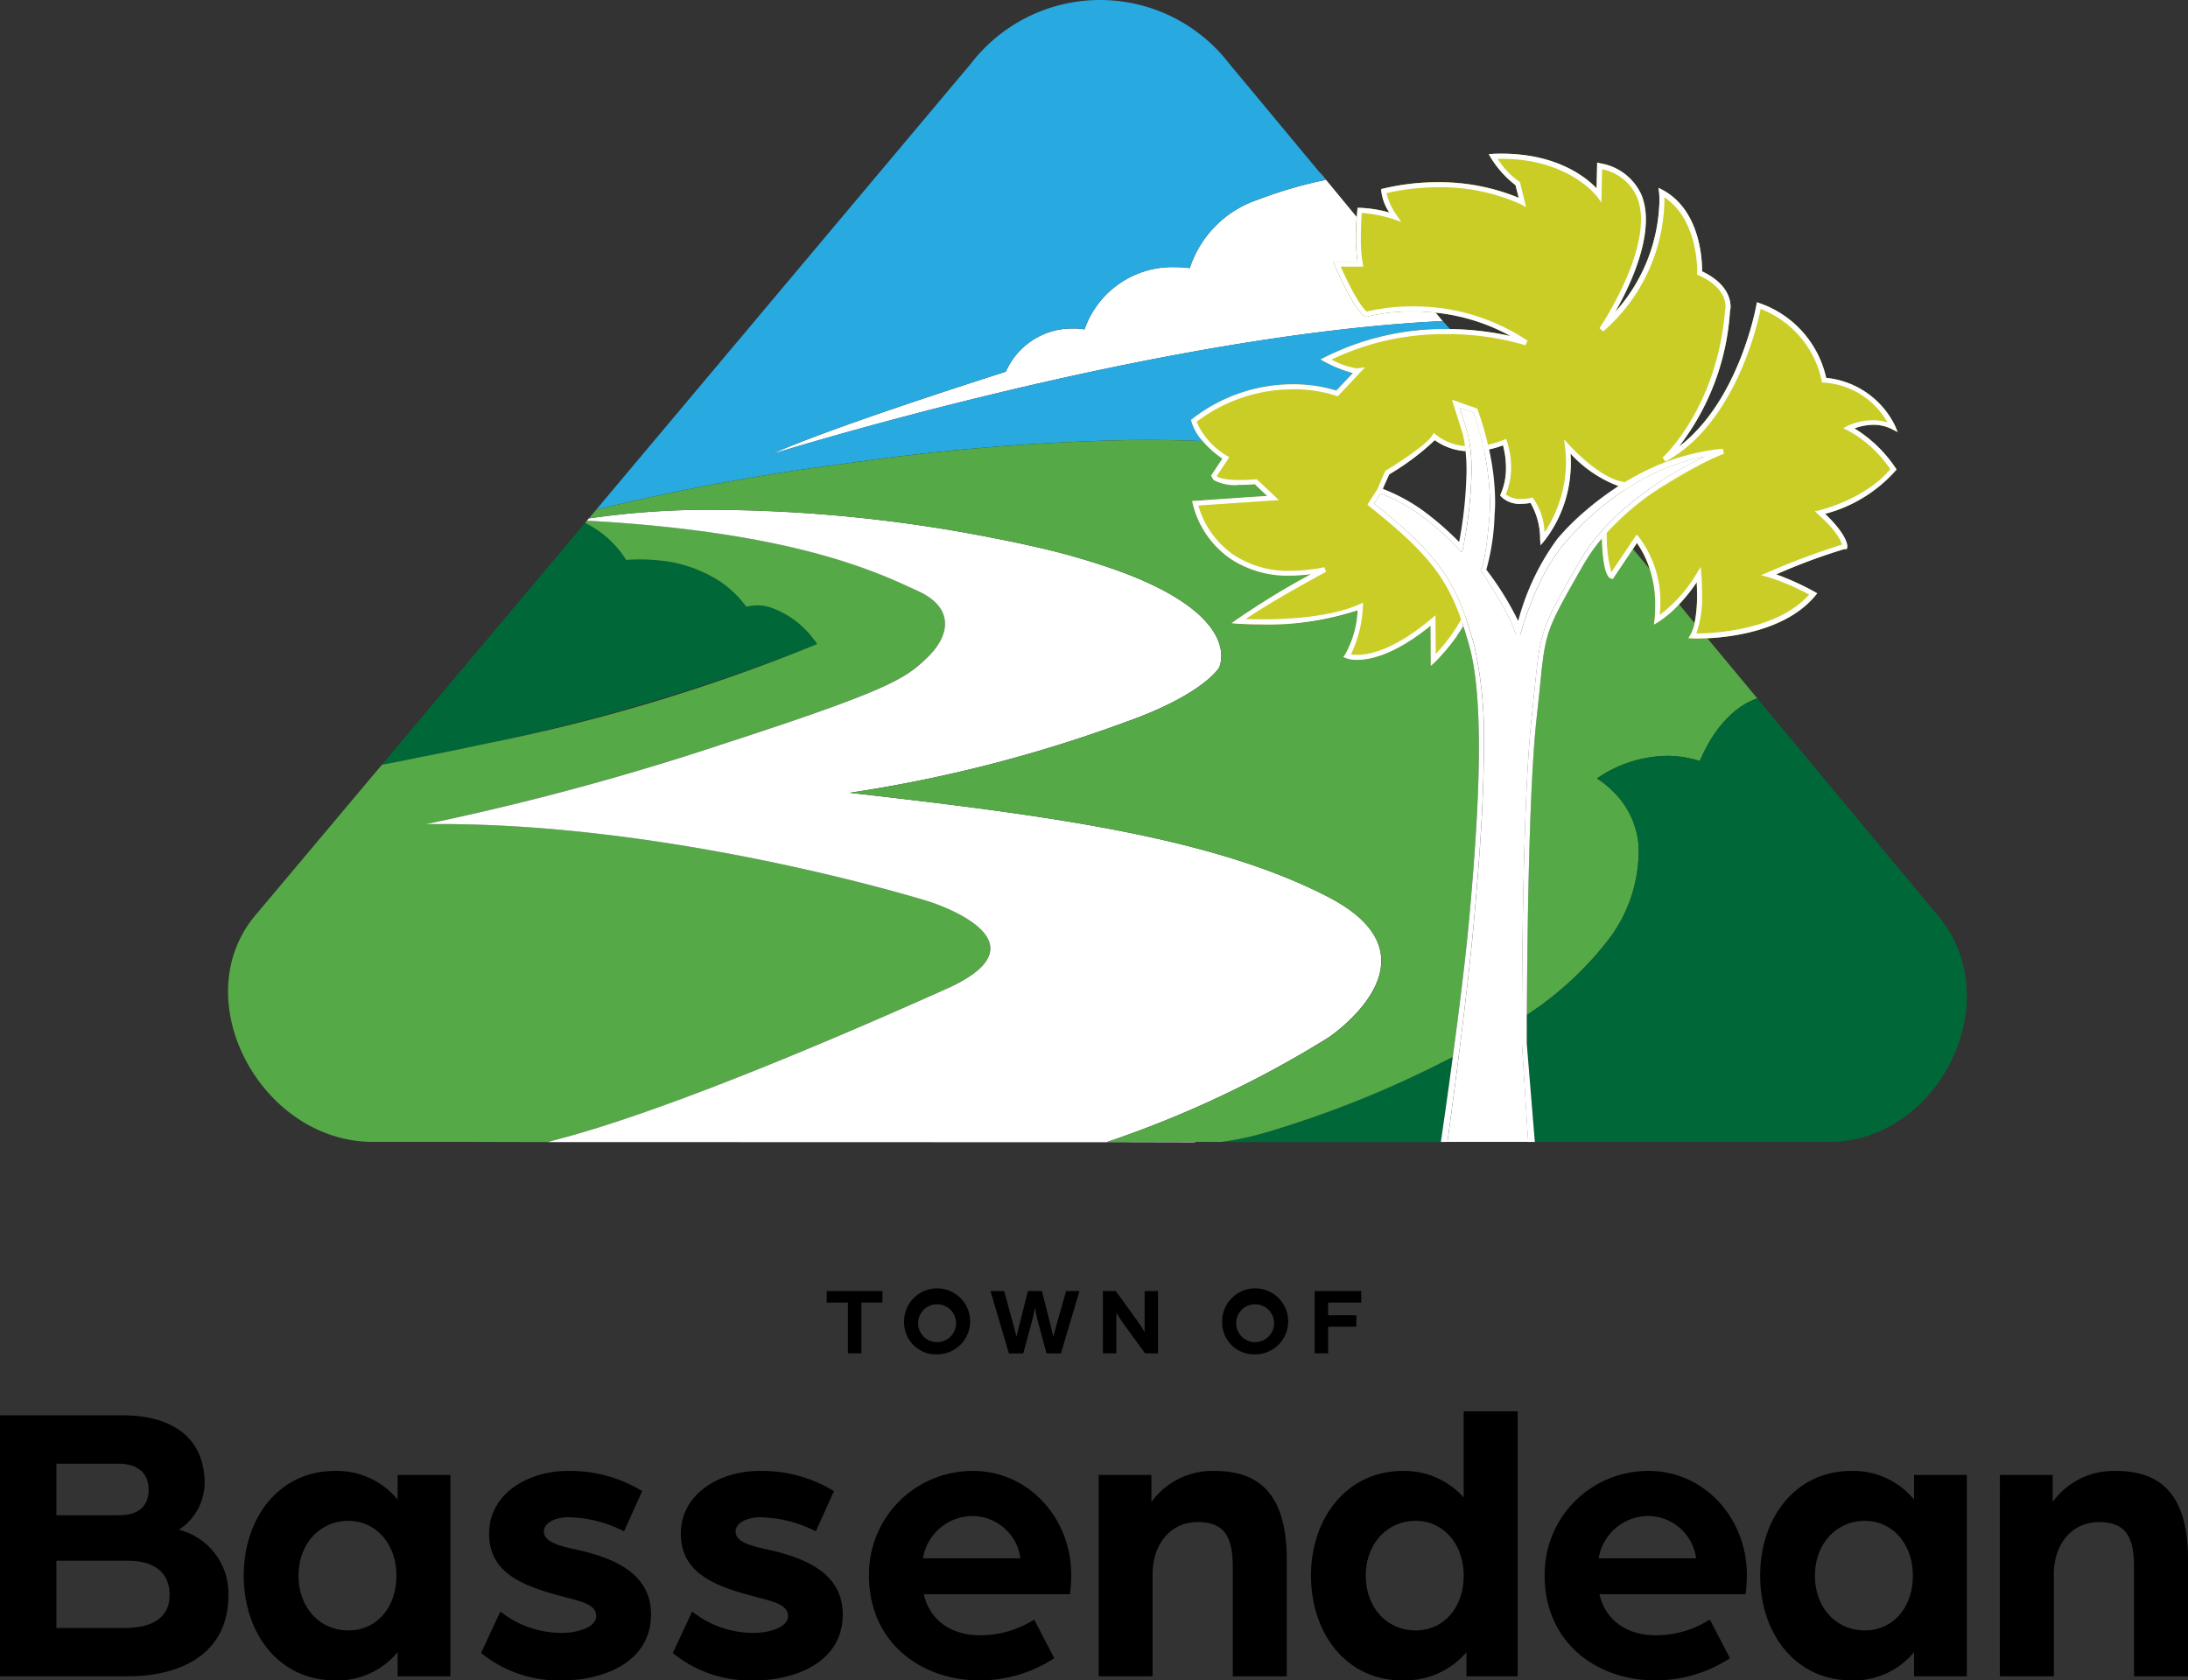 <svg xmlns="http://www.w3.org/2000/svg" width="212" height="162.85" viewBox="0 0 212 162.85">
  <rect x="0" y="0" width="212" height="162.85" fill="#333333" stroke="none"/>
  <g id="Group_1810" data-name="Group 1810" transform="translate(262 270.304)">
    <path id="Path_965" data-name="Path 965" d="M103.81,70.432A100.757,100.757,0,0,1,85.756,77.7a28.371,28.371,0,0,1-4.187.875h-.929c-.009,0-.015,0-.02.019h22.227c.047-.307.566-3.837,1.153-8.225-.118.039-.189.061-.189.061" transform="translate(-225.237 -238.215)" fill="#006838"/>
    <path id="Path_966" data-name="Path 966" d="M104.512,11.531l.536.649a41.709,41.709,0,0,0-6.58,1.919,10.407,10.407,0,0,0-6.6,6.634,8.6,8.6,0,0,0-1.353-.093,9.006,9.006,0,0,0-8.845,6.034,5.983,5.983,0,0,0-1.109-.09,7,7,0,0,0-6.513,4.186s-16.812,5.316-22.718,8c0,0,36.827-11.532,64.954-12.9h.1l-.683-.826a20.389,20.389,0,0,0-2.215-.121,18,18,0,0,0-4.439.505l-.093.02-.092-.038c-1.077-.6-2.759-4.514-2.941-4.969l-.144-.331h2.357a16.011,16.011,0,0,1-.163-2.321c0-.792.041-1.52.073-2.018l-3.51-4.252Z" transform="translate(-238.591 -265.05)" fill="#fff"/>
    <path id="Path_967" data-name="Path 967" d="M44.929,35,25.42,58.234c.906-.159,1.955-.365,3.2-.629.157-.032.322-.067.485-.1s.339-.068.514-.1c1.65-.331,3.611-.737,5.99-1.232a197.452,197.452,0,0,0,31.981-9.631s-.154-.232-.443-.579a8.684,8.684,0,0,0-4.308-3.03A4.576,4.576,0,0,0,61.79,42.8c-.086,0-.175,0-.262.01s-.178.013-.265.025a4.715,4.715,0,0,0-.543.1,10.073,10.073,0,0,0-.989-1.162l-.157-.159a10.368,10.368,0,0,0-1.313-1.075,13.014,13.014,0,0,0-6.175-2.11c-.593-.057-1.146-.08-1.651-.08-.064,0-.127,0-.185,0-.374,0-.712.017-1.012.036-.051,0-.106.009-.159.013a9.818,9.818,0,0,0-3.982-3.6Z" transform="translate(-250.408 -254.432)" fill="#006838"/>
    <path id="Path_968" data-name="Path 968" d="M88.988,75.685c-.572-2.49-5.978-4.148-5.978-4.148s-23.967-7.482-47.276-7.482c-.467,0-.926,0-1.393.009A257.548,257.548,0,0,0,62.795,56.4c16.629-5.39,18.022-6.45,20.142-8.5,2.267-2.194,2.577-4.863-.951-6.452-3.473-1.571-11.441-5.665-32.02-6.8l-.2.22a9.807,9.807,0,0,1,3.982,3.6c.052-.006.108-.01.159-.013q.45-.031,1.012-.038c.058,0,.121,0,.185,0,.505,0,1.059.022,1.651.08a13,13,0,0,1,6.175,2.11,10.368,10.368,0,0,1,1.313,1.075c.052.054.106.106.157.157a10.215,10.215,0,0,1,.989,1.163,4.715,4.715,0,0,1,.543-.1,2.327,2.327,0,0,1,.265-.025c.087-.007.176-.01.262-.01A4.576,4.576,0,0,1,67.511,43a8.684,8.684,0,0,1,4.308,3.03c.288.347.443.579.443.579a174.215,174.215,0,0,1-31.981,9.63c-2.385.511-4.343.922-5.994,1.239l-.51.1c-.169.032-.328.068-.485.1-1.246.264-2.3.469-3.2.629l-.007,0L17.8,72.927a11.129,11.129,0,0,0-1.7,2.758c-3.512,8.17,3.441,19.178,13.114,19.178h9.646l6.318.017h.989c1.358-.469,10.07-2.068,38.629-14.863,3.534-1.589,4.482-3.068,4.189-4.333" transform="translate(-255.078 -254.501)" fill="#55a947"/>
    <path id="Path_969" data-name="Path 969" d="M76.006,6.14,39.673,49.4a218.123,218.123,0,0,1,23.083-4.332c.668-.095,1.328-.183,1.977-.271a222.115,222.115,0,0,1,26.073-2.14c.759-.015,1.5-.017,2.226-.017h.386q2.5,0,4.757.1c.093,0,.179,0,.266.009a4.734,4.734,0,0,1-1.092-1.918l-.035-.144.128-.092a15.846,15.846,0,0,1,9.713-3.347,14.279,14.279,0,0,1,4.231.6c.167-.165,1.171-1.223,1.612-1.7a12.576,12.576,0,0,1-2.743-1.1l-.4-.218.4-.2a25.706,25.706,0,0,1,11.772-2.745h.37l-.683-.766h-.109c-28.127,1.37-64.955,12.9-64.955,12.9,5.907-2.686,22.719-8,22.719-8a7,7,0,0,1,6.511-4.186,5.991,5.991,0,0,1,1.111.09,9.005,9.005,0,0,1,8.845-6.034,8.436,8.436,0,0,1,1.351.095,10.407,10.407,0,0,1,6.6-6.635,41.586,41.586,0,0,1,6.58-1.918l-.534-.651L100.988,6.14a15.778,15.778,0,0,0-24.982,0" transform="translate(-243.909 -270.304)" fill="#28aae1"/>
    <path id="Path_970" data-name="Path 970" d="M119.088,45.5c-.389.015-.712.02-.946.02-.265,0-.427-.006-.469-.007l-.408-.019.205-.345a3.945,3.945,0,0,0,.395-1.095l-1.507-1.836a10.547,10.547,0,0,1-2.031,1.722l-.406.239.058-.475a12.887,12.887,0,0,0,.071-1.443,11.3,11.3,0,0,0-.529-3.454l-1.635-1.958c-.684,1.025-1.947,2.908-1.947,2.908l-.167-.038c-.67-.194-.85-2.293-.9-3.877a17.619,17.619,0,0,0-1.84,2.634l-.275.475c-3.362,5.923-3.362,5.923-3.931,11.734l-.31,2.868c-.537,5.077-.759,14.435-.85,21.584-.038,2.742-.051,5.157-.063,6.884a32.388,32.388,0,0,0,7.581-6.884,14.27,14.27,0,0,0,3.257-9.449,8.2,8.2,0,0,0-2.469-5.319,8.495,8.495,0,0,0-1.533-1.241l.01-.009a.187.187,0,0,1-.045-.029,12.287,12.287,0,0,1,6.781-2.184,10.181,10.181,0,0,1,3.177.5c1.789-4.185,4.218-5.629,5.572-6.067l.049.057h0Z" transform="translate(-215.667 -253.958)" fill="#55a947"/>
    <path id="Path_971" data-name="Path 971" d="M143.181,70.287a11.637,11.637,0,0,0-1.717-2.721L123.985,46.55l-.047-.057c-1.354.438-3.784,1.883-5.574,6.067a10.168,10.168,0,0,0-3.177-.5,12.281,12.281,0,0,0-6.781,2.184.437.437,0,0,0,.044.029,8.706,8.706,0,0,1,1.524,1.249,8.2,8.2,0,0,1,2.469,5.319,14.278,14.278,0,0,1-3.257,9.449,32.391,32.391,0,0,1-7.581,6.884c0,1.692,0,2.729,0,2.769l.785,9.525h28.478c9.559,0,16.007-11.009,12.313-19.178" transform="translate(-215.668 -249.103)" fill="#006838"/>
    <path id="Path_972" data-name="Path 972" d="M94.333,95.21c.013,0,.025-.017.033-.017a103.047,103.047,0,0,0,21.4-10.1s6.6-4.369,4.847-9.083c-.559-1.508-1.977-3.049-4.736-4.5C104.516,65.579,88.12,63.5,69.408,61.358a135.006,135.006,0,0,0,26.623-6.817c7.643-2.686,9.16-5.3,9.16-5.3s2.5-4.789-9.333-9.241a68.355,68.355,0,0,0-9.011-2.6q-1.533-.347-3.241-.676a142.446,142.446,0,0,0-27.089-2.788,79.923,79.923,0,0,0-12.386.833l-.365.438.2-.22c20.579,1.133,28.548,5.229,32.02,6.8,3.528,1.589,3.218,4.257.951,6.452-2.121,2.047-3.513,3.107-20.142,8.5a257.919,257.919,0,0,1-28.456,7.659c.467-.006.927-.009,1.395-.009,23.309,0,47.276,7.482,47.276,7.482s5.406,1.657,5.978,4.148c.291,1.265-.655,2.745-4.189,4.333C50.239,93.141,41.528,94.741,40.169,95.21l62.645.019.115-.036h-1.444Z" transform="translate(-249.078 -254.83)" fill="#fff"/>
    <path id="Path_973" data-name="Path 973" d="M82.261,31.1c-.2.312-1.114,1.683-1.114,1.683l.055.016.2.367a4.35,4.35,0,0,0,2.49.483c.453,0,.958-.019,1.517-.064.108.109.766.732,1.2,1.134-.7.039-4.377.291-6.217.419-.106-.007-.214-.01-.325-.017l.009.041c-.457.029-.741.049-.741.049l.058.275a9.072,9.072,0,0,0,3.762,5.392,9.533,9.533,0,0,0,4.426,1.487V29.272l-6.686.684A10.373,10.373,0,0,0,82.261,31.1" transform="translate(-225.822 -256.956)" fill="#ec008c"/>
    <path id="Path_974" data-name="Path 974" d="M81.961,42.388l.661.055c.1.006.951.061,2.212.061.464,0,1-.012,1.554-.032V39.5a45.442,45.442,0,0,0-3.9,2.5Z" transform="translate(-224.625 -252.292)" fill="#ec008c"/>
    <path id="Path_975" data-name="Path 975" d="M124.533,49.387c-.2-.737-.4-1.42-.609-2.06a18.666,18.666,0,0,1-2.736,3.47l-.422.384s-.017-3.145-.017-3.893c-3.442,2.8-5.827,3.308-7.1,3.308a2.834,2.834,0,0,1-1.085-.166l-.272-.111.182-.256a9.587,9.587,0,0,0,1.206-4.273,24.616,24.616,0,0,1-7.782,1.344c-.558.019-1.089.031-1.554.031-1.262,0-2.114-.055-2.213-.06l-.66-.057.529-.383a45.444,45.444,0,0,1,3.9-2.5c1.214-.716,2.413-1.392,3.267-1.864a16,16,0,0,1-2.033.135c-.427,0-.831-.036-1.235-.076a9.516,9.516,0,0,1-4.426-1.487,9.068,9.068,0,0,1-3.762-5.392l-.058-.274s.284-.022.741-.051l-.009-.039c.111.007.218.01.325.017,1.84-.13,5.512-.381,6.217-.419-.438-.4-1.1-1.025-1.206-1.134-.558.045-1.063.064-1.517.064a4.345,4.345,0,0,1-2.488-.483l-.2-.367-.055-.017s.913-1.372,1.114-1.682a10.487,10.487,0,0,1-1.363-1.143c-.192-.189-.393-.383-.543-.559-.087,0-.175-.007-.266-.009-1.506-.061-3.088-.093-4.757-.095l-.386,0c-.725,0-1.469,0-2.226.017a222.166,222.166,0,0,0-26.073,2.142c-.651.086-1.309.175-1.979.269A218.522,218.522,0,0,0,39.9,36.047l-.322.379-.389.462a80.172,80.172,0,0,1,12.386-.831,142.52,142.52,0,0,1,27.087,2.787q1.71.332,3.243.676a68.874,68.874,0,0,1,9.011,2.6c11.831,4.454,9.333,9.241,9.333,9.241s-1.519,2.614-9.16,5.3a135.009,135.009,0,0,1-26.624,6.816c18.713,2.139,35.109,4.222,46.476,10.16,2.758,1.449,4.176,2.988,4.736,4.5,1.749,4.715-4.847,9.084-4.847,9.084A103.072,103.072,0,0,1,89.42,97.312c-.009,0-.019.019-.032.019l7.152-.019h3.922a28.559,28.559,0,0,0,4.187-.875,100.757,100.757,0,0,0,18.054-7.27s.071-.022.189-.061c.473-3.529.993-7.6,1.348-10.972.106-.99.2-1.92.275-2.758.6-6.906,1.7-19.757.016-25.99" transform="translate(-244.131 -256.95)" fill="#55a947"/>
    <path id="Path_976" data-name="Path 976" d="M143.538,36.858a5.233,5.233,0,0,1,1.835-.355,3.881,3.881,0,0,1,1.766.409l.588.294-.258-.606a8.327,8.327,0,0,0-6.673-4.64,9.927,9.927,0,0,0-6.447-7.238l-.259-.092-.055.274c-.015.111-1.661,9.3-7.513,13.727a23.922,23.922,0,0,0,4.955-13.142,1.846,1.846,0,0,0,.055-.438c0-.75-.349-2.267-2.759-3.419v-.109c0-1.169-.24-5.83-3.8-7.766l-.419-.22.057.456c0,.022.035.294.035.75a16.655,16.655,0,0,1-4.3,10.837c1.225-2.137,2.978-5.792,2.978-8.953a6.421,6.421,0,0,0-.383-2.3,5.3,5.3,0,0,0-4.039-3.161l-.294-.073s-.036,1.753-.055,2.5c-.99-1.047-3.818-3.363-9.212-3.363-.274,0-.552,0-.837.016l-.4.019.2.347a9.927,9.927,0,0,0,2.4,2.669c.016.109.182.748.307,1.223a20.181,20.181,0,0,0-7.861-1.516,22.772,22.772,0,0,0-5.278.623l-.181.036v.2a4.7,4.7,0,0,0,.783,2.082,12.176,12.176,0,0,0-2.849-.457h-.239l-.017.22c0,.032-.023.282-.054.668-.031.5-.073,1.227-.073,2.018A16.046,16.046,0,0,0,95.4,20.7H93.046l.144.329c.181.456,1.862,4.367,2.94,4.969l.093.038.092-.02a18.057,18.057,0,0,1,4.441-.5,20.737,20.737,0,0,1,2.213.119,19.106,19.106,0,0,1,7.255,2.27,28.76,28.76,0,0,0-5.878-.677l-.37,0A25.725,25.725,0,0,0,92.2,29.969l-.4.2.4.217a12.556,12.556,0,0,0,2.742,1.1c-.441.476-1.444,1.535-1.61,1.7a14.218,14.218,0,0,0-4.231-.606,15.853,15.853,0,0,0-9.714,3.347l-.127.092.035.144a4.7,4.7,0,0,0,1.091,1.918,10.036,10.036,0,0,0,1.907,1.7c-.2.31-1.114,1.682-1.114,1.682l.055.017.2.367a4.345,4.345,0,0,0,2.488.483c.454,0,.96-.019,1.517-.064.108.109.767.731,1.206,1.134-.7.038-4.377.29-6.217.419-.115.009-.223.013-.316.022l-.741.051.057.275a9.084,9.084,0,0,0,3.764,5.39,10.008,10.008,0,0,0,5.661,1.562,16.019,16.019,0,0,0,2.033-.135,75.394,75.394,0,0,0-7.165,4.367l-.529.384.66.055c.1,0,.951.06,2.213.06A27.453,27.453,0,0,0,95.4,54.478,9.611,9.611,0,0,1,94.2,58.751l-.183.256.274.111a2.826,2.826,0,0,0,1.085.166c1.275,0,3.66-.51,7.1-3.308,0,.747.017,3.893.017,3.893l.422-.384A20.479,20.479,0,0,0,105,57.015a4.137,4.137,0,0,1,.4-1.07c.143-.259.315-.494.476-.737-1.535-4.388-3.6-6.84-8.882-11.077.147-.22.492-.769.623-.987l.058.023a1.165,1.165,0,0,1,.2-.441c-.012-.017-.025-.032-.029-.041.092-.217.568-1.278.623-1.386a24.252,24.252,0,0,0,4.407-3.308,5.72,5.72,0,0,0,2.976,1.063l0,.047c.031,0,.052-.017.084-.017a.9.9,0,0,1,.09.019.445.445,0,0,1,.092-.019,1.036,1.036,0,0,1,.2.041,11.153,11.153,0,0,0-.281-1.864s-.5-1.59-.751-2.411c.492.181,1.187.419,1.334.473a33.147,33.147,0,0,1,1.019,3.738,1.28,1.28,0,0,1,.186-.038h0a1.152,1.152,0,0,1,.3-.061h.013l-.013-.076a10.334,10.334,0,0,0,1.357-.4,8.327,8.327,0,0,1,.29,2.194,6.12,6.12,0,0,1-.51,2.522l-.052.144.092.111a2.559,2.559,0,0,0,1.948.695,4.915,4.915,0,0,0,.9-.09,7.05,7.05,0,0,1,.932,3.525l.035.584.386-.456a12.147,12.147,0,0,0,2.5-6.449c.035-.367.054-.743.054-1.137,0-.272-.019-.565-.038-.856a11.974,11.974,0,0,0,4.665,3.162c-.08.052-.147.1-.226.157a1.174,1.174,0,0,1,.745.3,21.37,21.37,0,0,1,7.867-3.33,32.156,32.156,0,0,0-10.093,7.4c0,.066-.015.131-.02.2a1.076,1.076,0,0,1-.022.482l-.02.086c.05-.061.084-.132.135-.192.047,1.584.227,3.684.9,3.877l.167.038s1.261-1.883,1.945-2.908c.185-.271.325-.483.39-.584a9.1,9.1,0,0,1,1.246,2.542,11.3,11.3,0,0,1,.529,3.454,13.242,13.242,0,0,1-.071,1.443l-.058.475.4-.239a10.453,10.453,0,0,0,2.03-1.722,16.241,16.241,0,0,0,1.717-2.149c.019.328.036.711.036,1.166a13.785,13.785,0,0,1-.243,2.819,3.853,3.853,0,0,1-.4,1.095l-.2.345.406.019c.042,0,.2.007.467.007.237,0,.561,0,.948-.02,2.506-.119,7.708-.783,10.482-4.135l.182-.22-.258-.147A26.228,26.228,0,0,0,135.955,51a57.6,57.6,0,0,1,6.593-2.449h.245l.052-.22v-.052c0-.258-.185-1.262-2.155-3.148a13.788,13.788,0,0,0,6.814-4.166l.111-.127-.092-.147a12.9,12.9,0,0,0-3.985-3.837" transform="translate(-225.856 -265.639)" fill="#cbcd27"/>
    <path id="Path_977" data-name="Path 977" d="M105.769,88.277c0-1.3.006-4.825.054-9.164.09-7.168.312-16.539.859-21.639l.294-2.868c.6-5.9.6-5.9,4-11.916l.274-.476c3.106-5.5,9.32-8.956,12.284-10.361-7.293,1.37-12.338,6.853-13.783,8.606-2.739,3.308-4.115,8.592-4.129,8.644h-.475c-.365-1.717-3.273-6.085-3.31-6.121l-.074-.146.09-.147c0-.019.422-.695.791-5.243.016-.4.035-.826.035-1.246a27.983,27.983,0,0,0-1.609-8.589c-.147-.054-.842-.291-1.334-.472.253.82.751,2.41.751,2.41a15.06,15.06,0,0,1,.4,3.708,40.805,40.805,0,0,1-.823,7.44l-.109.456-.31-.326a26.61,26.61,0,0,0-3.8-3.347,17.218,17.218,0,0,0-3.78-2.046c-.131.217-.476.766-.623.987,6.286,5.045,8.023,7.548,9.722,13.816a40.8,40.8,0,0,1,.916,9.832c0,5.775-.552,12.134-.916,16.322-.068.83-.156,1.747-.255,2.721-.76,7.52-2.255,18.445-2.356,19.178h7.82l-.6-9.506Z" transform="translate(-220.303 -257.929)" fill="#fff"/>
    <path id="Path_978" data-name="Path 978" d="M106.443,86.237c.01-1.727.025-4.144.063-6.884.09-7.15.312-16.507.85-21.584l.309-2.87c.568-5.809.568-5.809,3.931-11.732l.275-.475a17.558,17.558,0,0,1,1.84-2.635c.159-.191.316-.376.479-.556a26.5,26.5,0,0,1,4.249-3.743,36.218,36.218,0,0,1,5.591-3.263c.911-.43,1.488-.649,1.511-.657l-.111-.475c-.073.006-.147.012-.217.02l-.08,0a21.771,21.771,0,0,0-7.625,2.331.309.309,0,0,1-.054.031l-.154.079c-.025.012-.045.025-.068.035-.432.229-.853.466-1.258.711-.214.127-.419.258-.629.39a28.845,28.845,0,0,0-3.225,2.405,23.822,23.822,0,0,0-2.717,2.71,23.7,23.7,0,0,0-3.8,7.969,28.679,28.679,0,0,0-3.087-4.971,21.884,21.884,0,0,0,.8-5.357c.039-.419.055-.84.055-1.259a24.1,24.1,0,0,0-.59-5.042c-.036-.159-.073-.312-.106-.463a30.582,30.582,0,0,0-1-3.378l-.041-.108-2.445-.859,1.042,3.308a10.474,10.474,0,0,1,.214,1.171q.035.245.057.494a17.572,17.572,0,0,1,.095,1.881,40.518,40.518,0,0,1-.715,6.928,28.936,28.936,0,0,0-3.545-3.074,17.436,17.436,0,0,0-3.8-2.054c-.169-.064-.272-.1-.288-.1l-.183-.055-.108.17L91,36.771l.162.149c5.314,4.24,7.388,6.634,8.915,10.98.076.213.147.424.217.645.205.642.411,1.325.609,2.062,1.68,6.232.587,19.082-.016,25.99-.076.837-.169,1.768-.274,2.758-.357,3.375-.877,7.442-1.35,10.971-.582,4.352-1.1,7.851-1.152,8.207h.636c.1-.734,1.6-11.658,2.356-19.178.1-.974.186-1.891.255-2.721.364-4.187.916-10.546.916-16.322a40.8,40.8,0,0,0-.916-9.832c-1.7-6.268-3.436-8.771-9.72-13.816.146-.221.491-.77.622-.987a17.218,17.218,0,0,1,3.78,2.046,26.61,26.61,0,0,1,3.8,3.347l.31.326.111-.454a41.053,41.053,0,0,0,.821-7.44,15.072,15.072,0,0,0-.4-3.71s-.5-1.59-.751-2.41c.492.181,1.187.418,1.334.472a27.994,27.994,0,0,1,1.609,8.589c0,.421-.019.842-.035,1.246-.368,4.549-.791,5.224-.791,5.245l-.09.146.074.146c.036.036,2.944,4.4,3.309,6.121h.475c.016-.052,1.39-5.335,4.129-8.644,1.444-1.752,6.489-7.235,13.783-8.606-2.964,1.406-9.179,4.86-12.284,10.362l-.274.476c-3.4,6.013-3.4,6.013-4,11.914l-.294,2.868c-.547,5.1-.769,14.471-.859,21.639-.048,4.339-.054,7.864-.054,9.164v.508l.6,9.506h.655l-.783-9.527c0-.039,0-1.076,0-2.768" transform="translate(-220.503 -258.169)" fill="#fff"/>
    <path id="Path_979" data-name="Path 979" d="M122.585,41.334c.022-.01.044-.025.067-.035-.023.01-.045.025-.067.035m.221-.115a.326.326,0,0,0,.055-.029.326.326,0,0,1-.055.029m.984,2.009a60.522,60.522,0,0,1,5.591-3.264,36.315,36.315,0,0,0-5.591,3.264m6.695-4.369c.028,0,.055,0,.08-.006v0c-.029,0-.052.007-.08.009m-20.921-.9a9.588,9.588,0,0,1-1.536.472c.032.151.068.3.1.462a9.864,9.864,0,0,0,1.358-.4,8.4,8.4,0,0,1,.29,2.194,6.1,6.1,0,0,1-.511,2.522l-.052.144.093.111a2.551,2.551,0,0,0,1.948.7,4.9,4.9,0,0,0,.9-.09,7.018,7.018,0,0,1,.932,3.524l.035.584.386-.454a12.131,12.131,0,0,0,2.5-6.45c.035-.367.054-.743.054-1.137,0-.272-.019-.563-.038-.856a11.959,11.959,0,0,0,4.665,3.162c.21-.131.415-.262.629-.389-2.423-.272-5.365-3.542-5.4-3.579l-.515-.566.093.769a12.861,12.861,0,0,1,.092,1.424,12.317,12.317,0,0,1-2.082,6.817,5.927,5.927,0,0,0-1.079-3.269l-.093-.114-.13.039a4.409,4.409,0,0,1-.965.112,2.31,2.31,0,0,1-1.482-.443,6.713,6.713,0,0,0,.514-2.557,8.1,8.1,0,0,0-.4-2.577l-.076-.24Zm-6.945-.419c-.491.858-3.4,2.74-4.458,3.381l-.074.035L97.3,42.744l0,.006.108-.17.182.055c.016,0,.119.036.288.1-.015-.025-.031-.038-.036-.05.093-.217.569-1.278.625-1.386a24.232,24.232,0,0,0,4.407-3.307,5.729,5.729,0,0,0,2.975,1.061c-.013-.167-.032-.331-.057-.494a5.085,5.085,0,0,1-2.791-1.082l-.218-.182Zm5.887-27.288-.4.019.2.348a10.005,10.005,0,0,0,2.4,2.667c.016.109.183.75.309,1.223a20.224,20.224,0,0,0-7.861-1.514,22.756,22.756,0,0,0-5.278.622l-.182.036v.2a4.714,4.714,0,0,0,.785,2.082,12.254,12.254,0,0,0-2.851-.457h-.237l-.017.22c0,.033-.025.282-.054.668-.032.5-.073,1.227-.073,2.018A15.829,15.829,0,0,0,95.4,20.7H93.045l.144.331c.181.456,1.864,4.365,2.941,4.968l.092.039.092-.022a18.086,18.086,0,0,1,4.441-.5,20.407,20.407,0,0,1,2.215.121,19.056,19.056,0,0,1,7.254,2.27,28.729,28.729,0,0,0-5.878-.678h-.37A25.706,25.706,0,0,0,92.2,29.97l-.4.2.4.217a12.576,12.576,0,0,0,2.743,1.1c-.441.478-1.444,1.535-1.612,1.7a14.209,14.209,0,0,0-4.231-.606,15.856,15.856,0,0,0-9.713,3.347l-.128.093.035.144a4.734,4.734,0,0,0,1.092,1.916,10.022,10.022,0,0,0,1.906,1.7c-.2.31-1.114,1.682-1.114,1.682l.057.017.2.367a4.341,4.341,0,0,0,2.488.483c.453,0,.96-.019,1.517-.064.108.109.766.731,1.2,1.134-.7.039-4.377.291-6.216.419-.115.009-.223.013-.317.023-.457.029-.74.05-.74.05l.057.275a9.084,9.084,0,0,0,3.762,5.392,10.023,10.023,0,0,0,5.661,1.562,15.769,15.769,0,0,0,2.034-.137,75.6,75.6,0,0,0-7.166,4.367l-.529.384.661.055c.1.006.951.061,2.212.061A27.466,27.466,0,0,0,95.4,54.479a9.6,9.6,0,0,1-1.207,4.273l-.182.255.272.112a2.861,2.861,0,0,0,1.085.165c1.275,0,3.66-.51,7.1-3.307,0,.747.017,3.892.017,3.892l.422-.384a18.732,18.732,0,0,0,2.736-3.47c-.07-.221-.141-.434-.218-.645a16.33,16.33,0,0,1-2.462,3.347c0-.842-.022-3.748-.022-3.748l-.4.331c-3.566,3.008-5.978,3.5-7.178,3.5a3.172,3.172,0,0,1-.607-.051,11.766,11.766,0,0,0,1.15-4.624l.019-.383-.37.165c-2.8,1.239-6.9,1.453-9.422,1.453-.648,0-1.187-.013-1.578-.028,2.612-1.808,7.733-4.55,7.782-4.586l-.162-.438a16.884,16.884,0,0,1-3.272.347,9.576,9.576,0,0,1-5.444-1.5,8.684,8.684,0,0,1-3.491-4.827l7.8-.529-2.152-2.028-.112.019c-.612.045-1.123.066-1.552.066-1.587,0-2.066-.262-2.2-.379.149-.237,1.21-1.826,1.21-1.826l-.2-.128a7.151,7.151,0,0,1-2.964-3.309,15.447,15.447,0,0,1,9.321-3.151,12.975,12.975,0,0,1,4.2.629l.147.057,2.648-2.816-.693.093a1.128,1.128,0,0,1-.125.009,7.792,7.792,0,0,1-2.433-.85,25.2,25.2,0,0,1,11.087-2.469,26.344,26.344,0,0,1,7.7,1.079l.217-.438a19.714,19.714,0,0,0-11.114-3.328,18.874,18.874,0,0,0-4.457.5c-.729-.513-1.957-3.052-2.536-4.352h2.191l-.054-.275a13.662,13.662,0,0,1-.185-2.522c0-1.041.057-1.989.093-2.41a13.632,13.632,0,0,1,3.125.62l.693.255-.418-.62A6.121,6.121,0,0,1,98.2,14.05a22.448,22.448,0,0,1,4.978-.566,18.841,18.841,0,0,1,8.071,1.663l.475.274-.6-2.45-.09-.051a7.757,7.757,0,0,1-2.068-2.194c.13,0,.256,0,.384,0,6.52,0,9.209,3.621,9.25,3.657l.419.587s.052-2.724.071-3.234a4.678,4.678,0,0,1,3.4,2.756,5.658,5.658,0,0,1,.365,2.121c0,4.551-3.968,10.454-4.021,10.528l.367.309a17.179,17.179,0,0,0,5.923-12.7v-.29c2.979,1.971,3.178,6.23,3.178,7.145l-.017.182v.165l.147.054c2.319,1.044,2.614,2.413,2.614,3.055A1.738,1.738,0,0,1,131,25.4c-.766,9.451-5.993,14.238-6.05,14.275l.274.4c6.67-3.617,8.885-13.1,9.228-14.8a9.564,9.564,0,0,1,5.906,6.945l.035.182.183.017a7.594,7.594,0,0,1,6.16,3.858,4.646,4.646,0,0,0-1.423-.217,5.974,5.974,0,0,0-2.434.543l-.441.237.441.2a11.777,11.777,0,0,1,4.131,3.767c-2.466,2.943-6.818,3.966-6.855,3.984l-.456.09.347.331c1.813,1.607,2.191,2.56,2.283,2.906a68.411,68.411,0,0,0-7.182,2.686l-.658.275.677.182a22.111,22.111,0,0,1,3.987,1.7c-3.145,3.508-9.4,3.765-10.93,3.765a10.691,10.691,0,0,0,.547-3.821c0-1.024-.055-1.826-.071-1.9l-.055-.731-.384.62a13.746,13.746,0,0,1-3.6,4.04,8.58,8.58,0,0,0,.074-1.006,10.411,10.411,0,0,0-2.081-6.543l-.22-.239s-2.177,3.237-2.449,3.64a12.948,12.948,0,0,1-.44-3.813c-.163.181-.322.365-.48.556.048,1.586.229,3.685.9,3.877l.166.038s1.262-1.881,1.947-2.906c.183-.272.323-.483.389-.585a9.11,9.11,0,0,1,1.246,2.544,11.234,11.234,0,0,1,.529,3.452,13.242,13.242,0,0,1-.071,1.443l-.057.475.4-.237a10.518,10.518,0,0,0,2.03-1.722,16.242,16.242,0,0,0,1.715-2.151c.019.329.036.711.036,1.166a13.676,13.676,0,0,1-.243,2.819,3.9,3.9,0,0,1-.4,1.095l-.2.347.408.019c.041,0,.2.007.467.007.236,0,.559-.006.946-.022,2.506-.119,7.708-.783,10.482-4.134l.182-.221-.256-.146A26.342,26.342,0,0,0,135.956,51a57.618,57.618,0,0,1,6.591-2.449h.245l.052-.22v-.052c0-.256-.183-1.262-2.155-3.146a13.8,13.8,0,0,0,6.814-4.167l.112-.127-.092-.146a12.914,12.914,0,0,0-3.985-3.838,5.271,5.271,0,0,1,1.835-.354,3.906,3.906,0,0,1,1.766.408l.587.294-.258-.606a8.32,8.32,0,0,0-6.671-4.639,9.932,9.932,0,0,0-6.447-7.239l-.259-.09-.057.272c-.013.112-1.661,9.3-7.513,13.727a23.9,23.9,0,0,0,4.955-13.14,1.833,1.833,0,0,0,.057-.438c0-.751-.349-2.268-2.761-3.419v-.109c0-1.171-.239-5.831-3.8-7.768l-.419-.218.055.454c0,.022.035.294.035.75a16.654,16.654,0,0,1-4.294,10.838c1.224-2.139,2.976-5.793,2.976-8.954a6.426,6.426,0,0,0-.381-2.3,5.3,5.3,0,0,0-4.039-3.161l-.294-.073s-.036,1.753-.055,2.5c-.992-1.047-3.819-3.363-9.214-3.363-.272,0-.55.006-.836.016" transform="translate(-225.856 -265.639)" fill="#fff"/>
    <path id="Path_980" data-name="Path 980" d="M0,94.209H11.944c4.177,0,7.883,1.756,7.883,6.6a5.461,5.461,0,0,1-2.5,4.487,6.351,6.351,0,0,1,4.8,6.4c0,5.346-4.215,7.806-9.8,7.806H0Zm11.553,9.68c1.913,0,2.849-.936,2.849-2.459s-.936-2.538-2.966-2.538H5.464v5Zm.507,10.927c2.616,0,4.372-.938,4.372-3.2,0-2.3-1.639-3.318-4.059-3.318H5.464v6.519Z" transform="translate(-262 -227.345)"/>
    <path id="Path_981" data-name="Path 981" d="M16.221,108.056c0-5.62,3.433-10.147,8.82-10.147a7.62,7.62,0,0,1,6.088,2.771V98.3h5.113v19.515H31.129V115.47a7.536,7.536,0,0,1-6.088,2.733c-5.387,0-8.82-4.528-8.82-10.147m14.792,0c0-3.044-1.953-5.309-4.645-5.309-2.81,0-4.84,2.264-4.84,5.309,0,3.082,2.03,5.307,4.84,5.307,2.692,0,4.645-2.185,4.645-5.307" transform="translate(-254.603 -225.657)"/>
    <path id="Path_982" data-name="Path 982" d="M32.013,115.55l1.872-4.02a9.453,9.453,0,0,0,6.089,2.068c1.21,0,3.2-.467,3.2-1.639s-1.679-1.443-3.358-1.91c-3.861-1.016-7.024-2.3-7.024-6.051,0-3.981,3.9-6.088,7.57-6.088a13.316,13.316,0,0,1,7.26,1.951l-1.756,3.9a12.226,12.226,0,0,0-5.424-1.366c-1.21,0-2.343.546-2.343,1.366,0,1.092,1.639,1.443,3.435,1.833,3.317.78,6.948,2.225,6.948,6.207,0,4.8-4.881,6.4-8.509,6.4a11.862,11.862,0,0,1-7.961-2.653" transform="translate(-247.402 -225.657)"/>
    <path id="Path_983" data-name="Path 983" d="M44.774,115.55l1.872-4.02a9.454,9.454,0,0,0,6.09,2.068c1.21,0,3.2-.467,3.2-1.639s-1.679-1.443-3.358-1.91c-3.864-1.016-7.025-2.3-7.025-6.051,0-3.981,3.9-6.088,7.571-6.088a13.316,13.316,0,0,1,7.26,1.951l-1.757,3.9A12.216,12.216,0,0,0,53.2,102.4c-1.21,0-2.343.546-2.343,1.366,0,1.092,1.641,1.443,3.435,1.833,3.317.78,6.948,2.225,6.948,6.207,0,4.8-4.879,6.4-8.507,6.4a11.863,11.863,0,0,1-7.963-2.653" transform="translate(-241.583 -225.657)"/>
    <path id="Path_984" data-name="Path 984" d="M57.829,108.056A10.02,10.02,0,0,1,67.937,97.909c5.307,0,9.484,4.527,9.484,10.068a17.425,17.425,0,0,1-.116,1.874H63.136c.625,2.694,2.849,3.981,5.427,3.981a9.685,9.685,0,0,0,5.268-1.522l1.951,3.746a13.138,13.138,0,0,1-7.26,2.146c-5.7,0-10.693-3.708-10.693-10.147M72.5,106.377a4.713,4.713,0,0,0-4.723-4.1,4.891,4.891,0,0,0-4.72,4.1Z" transform="translate(-235.63 -225.657)"/>
    <path id="Path_985" data-name="Path 985" d="M73.112,98.3h5.111v2.615a7.288,7.288,0,0,1,6.168-3.005c5.151,0,6.948,3.317,6.948,8.665v11.24H86.107V107.236c0-2.849-.74-4.371-3.4-4.371-2.614,0-4.371,2.108-4.371,5.073v9.876H73.112Z" transform="translate(-228.661 -225.657)"/>
    <path id="Path_986" data-name="Path 986" d="M87.242,109.865c0-5.62,3.512-10.147,8.9-10.147a7.686,7.686,0,0,1,5.894,2.574V93.941h5.23v25.681h-4.958v-2.343a7.8,7.8,0,0,1-6.245,2.733c-5.386,0-8.819-4.528-8.819-10.147m14.792,0c0-3.044-1.953-5.309-4.645-5.309-2.81,0-4.84,2.264-4.84,5.309,0,3.082,2.03,5.307,4.84,5.307,2.692,0,4.645-2.185,4.645-5.307" transform="translate(-222.217 -227.467)"/>
    <path id="Path_987" data-name="Path 987" d="M102.791,108.056A10.02,10.02,0,0,1,112.9,97.909c5.307,0,9.484,4.527,9.484,10.068a17.425,17.425,0,0,1-.116,1.874H108.1c.623,2.694,2.848,3.981,5.427,3.981a9.685,9.685,0,0,0,5.268-1.522l1.951,3.746a13.142,13.142,0,0,1-7.26,2.146c-5.7,0-10.693-3.708-10.693-10.147m14.674-1.679a4.713,4.713,0,0,0-4.723-4.1,4.891,4.891,0,0,0-4.72,4.1Z" transform="translate(-215.127 -225.657)"/>
    <path id="Path_988" data-name="Path 988" d="M117.134,108.056c0-5.62,3.433-10.147,8.82-10.147a7.62,7.62,0,0,1,6.088,2.771V98.3h5.113v19.515h-5.113V115.47a7.536,7.536,0,0,1-6.088,2.733c-5.387,0-8.82-4.528-8.82-10.147m14.792,0c0-3.044-1.952-5.309-4.645-5.309-2.81,0-4.84,2.264-4.84,5.309,0,3.082,2.03,5.307,4.84,5.307,2.692,0,4.645-2.185,4.645-5.307" transform="translate(-208.586 -225.657)"/>
    <path id="Path_989" data-name="Path 989" d="M133.086,98.3H138.2v2.615a7.284,7.284,0,0,1,6.168-3.005c5.153,0,6.947,3.317,6.947,8.665v11.24h-5.23V107.236c0-2.849-.741-4.371-3.4-4.371-2.615,0-4.371,2.108-4.371,5.073v9.876h-5.23Z" transform="translate(-201.312 -225.657)"/>
    <path id="Path_990" data-name="Path 990" d="M57.066,87.052h-2.05V85.933h5.4v1.118H58.372v4.92H57.066Z" transform="translate(-236.913 -231.118)"/>
    <path id="Path_991" data-name="Path 991" d="M60.165,88.982a3.2,3.2,0,1,1,3.2,3.122,3.092,3.092,0,0,1-3.2-3.122m5.032,0a1.838,1.838,0,1,0-1.826,1.938A1.847,1.847,0,0,0,65.2,88.982" transform="translate(-234.565 -231.148)"/>
    <path id="Path_992" data-name="Path 992" d="M65.912,85.933h1.325l.977,3.56c.1.373.215.839.223.885.01-.047.1-.494.205-.885l.9-3.56H70.9l.9,3.56c.093.381.186.839.2.885.019-.047.121-.5.233-.885l1.006-3.56h1.3l-1.8,6.048H71.346l-.925-3.429c-.111-.421-.185-.989-.2-1.054-.02.066-.095.633-.205,1.054l-.925,3.429H67.7Z" transform="translate(-231.944 -231.118)"/>
    <path id="Path_993" data-name="Path 993" d="M73.392,85.933h1.249L76.719,88.8c.335.456.718,1.108.718,1.108V85.933h1.3v6.038H77.483L75.47,89.213c-.4-.54-.773-1.184-.773-1.184v3.941h-1.3Z" transform="translate(-228.533 -231.118)"/>
    <path id="Path_994" data-name="Path 994" d="M81.33,88.982a3.2,3.2,0,1,1,3.2,3.122,3.092,3.092,0,0,1-3.2-3.122m5.032,0a1.838,1.838,0,1,0-1.826,1.938,1.848,1.848,0,0,0,1.826-1.938" transform="translate(-224.913 -231.148)"/>
    <path id="Path_995" data-name="Path 995" d="M87.485,85.933H92v1.118H88.79v1.23h2.74v1.109H88.79v2.58h-1.3Z" transform="translate(-222.106 -231.118)"/>
    <rect id="Rectangle_1835" data-name="Rectangle 1835" width="212" height="162.848" transform="translate(-262 -270.304)" fill="none"/>
  </g>
</svg>
